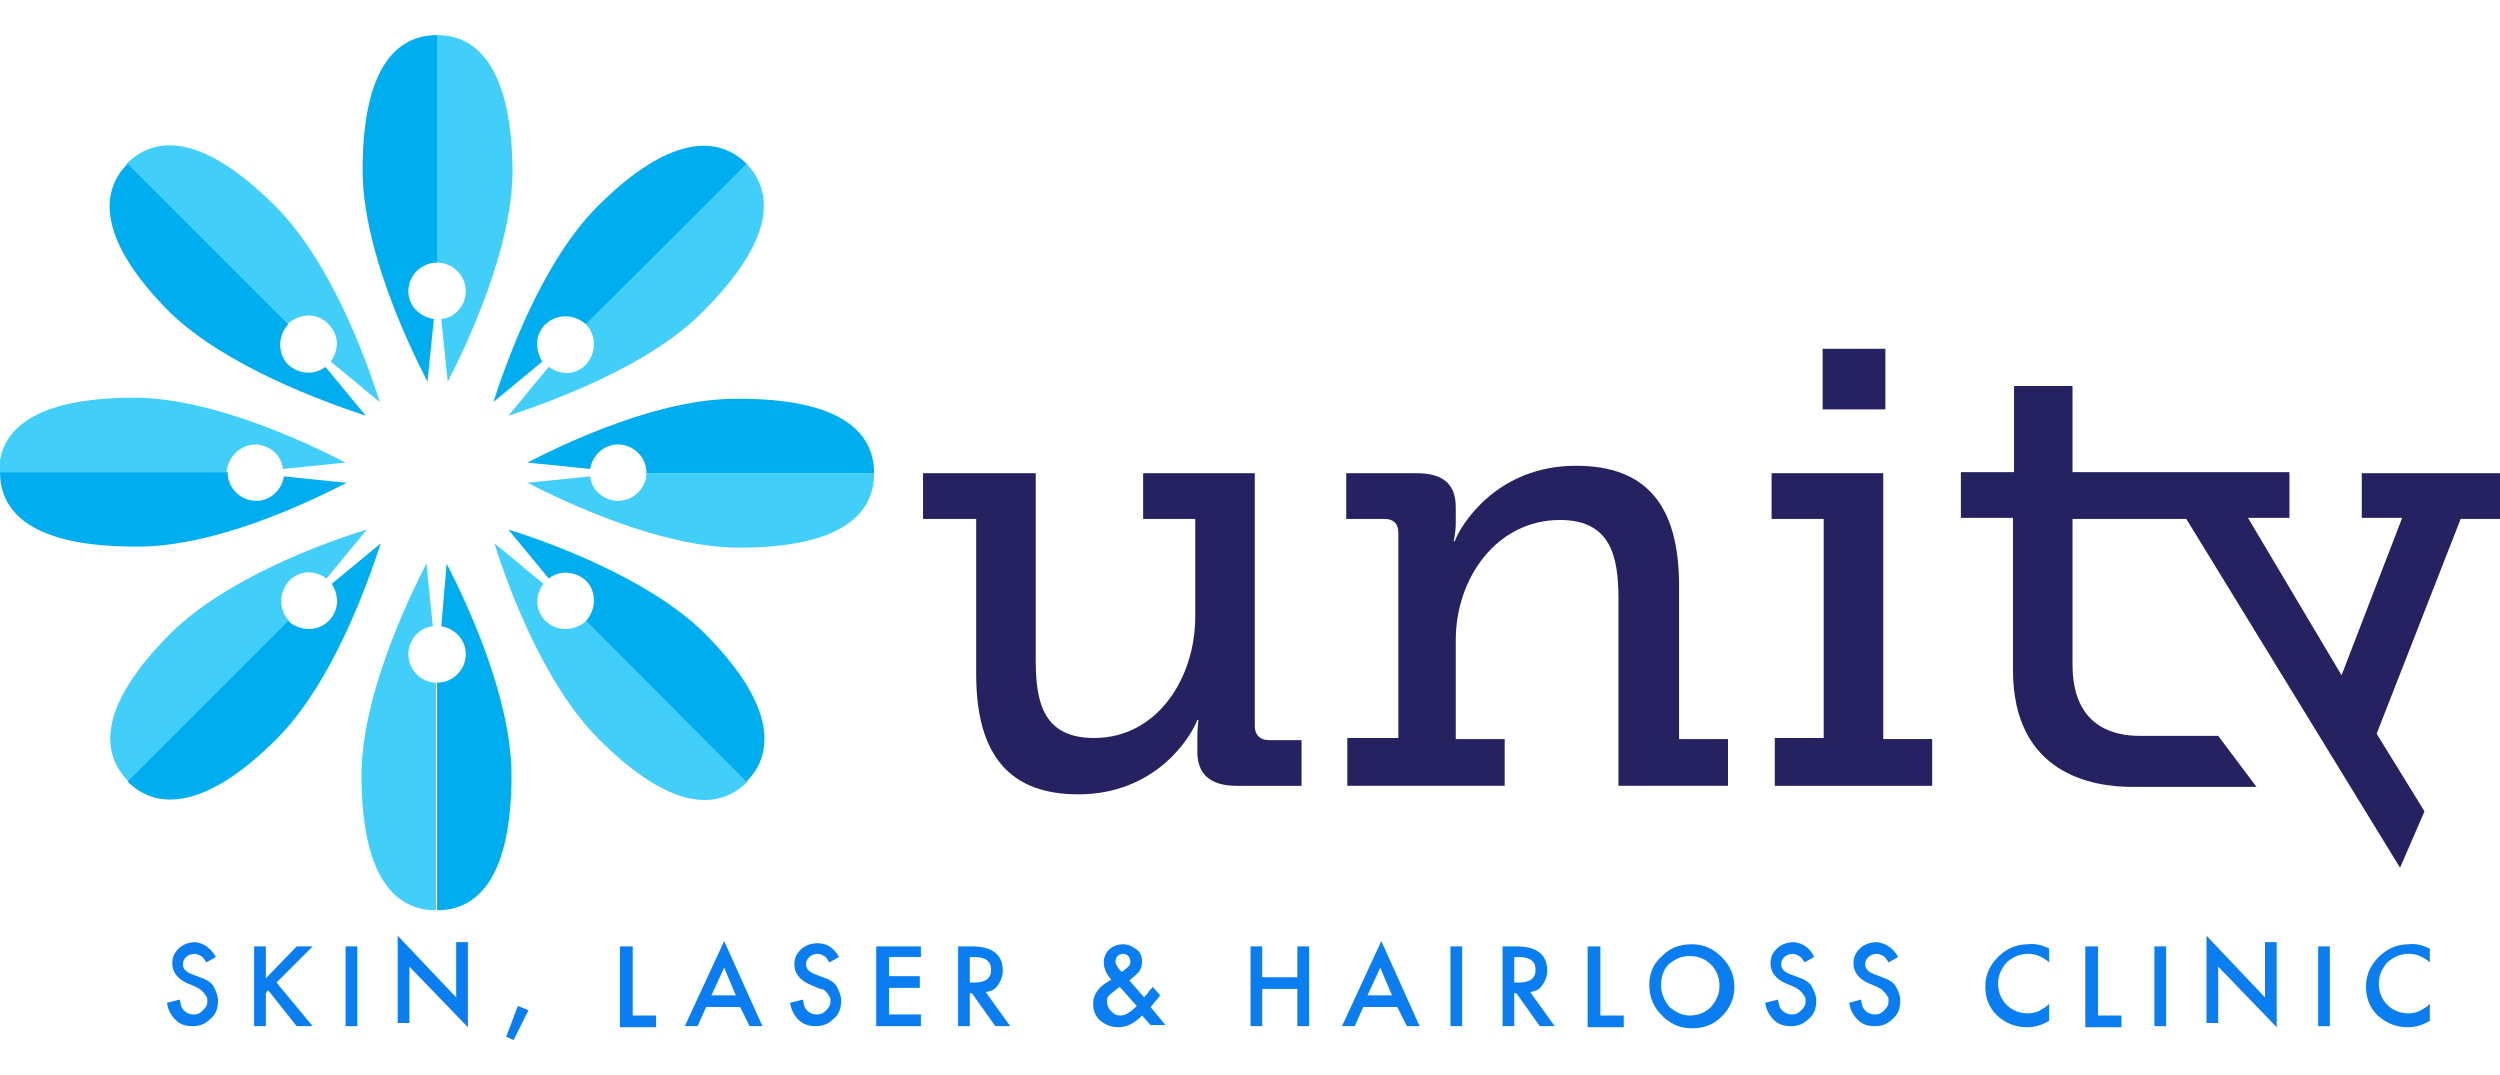 <?xml version="1.0" encoding="utf-8"?>
<!-- Generator: Adobe Illustrator 19.0.0, SVG Export Plug-In . SVG Version: 6.00 Build 0)  -->
<svg version="1.1" id="Layer_1" xmlns="http://www.w3.org/2000/svg" xmlns:xlink="http://www.w3.org/1999/xlink" x="0px" y="0px"
	 viewBox="0 0 235.1 101.1" style="enable-background:new 0 0 235.1 101.1;" xml:space="preserve">
<style type="text/css">
	.st0{display:none;opacity:0.51;fill:#41CEF9;}
	.st1{fill:#0A7DF0;}
	.st2{fill:#262262;}
	.st3{fill:#41CEF9;}
	.st4{fill:#00AEEF;}
</style>
<circle id="XMLID_347_" class="st0" cx="1433.9" cy="21.4" r="53.2"/>
<circle id="XMLID_179_" class="st0" cx="1433.9" cy="21.4" r="98.1"/>
<g id="XMLID_90_">
	<g id="XMLID_120_">
		<g id="XMLID_1038_">
			<path id="XMLID_1094_" class="st1" d="M20.3,90l-0.9,0.5c-0.2-0.3-0.3-0.5-0.5-0.6c-0.2-0.1-0.4-0.2-0.6-0.2
				c-0.3,0-0.6,0.1-0.8,0.3c-0.2,0.2-0.3,0.4-0.3,0.7c0,0.4,0.3,0.7,0.8,0.9l0.8,0.3c0.6,0.2,1.1,0.5,1.3,0.9s0.4,0.8,0.4,1.3
				c0,0.7-0.2,1.3-0.7,1.7c-0.5,0.5-1,0.7-1.7,0.7c-0.7,0-1.2-0.2-1.6-0.6c-0.4-0.4-0.7-0.9-0.8-1.6l1.2-0.3
				c0.1,0.4,0.1,0.7,0.3,0.9c0.2,0.3,0.6,0.5,1,0.5c0.4,0,0.6-0.1,0.9-0.4s0.4-0.5,0.4-0.9c0-0.1,0-0.3-0.1-0.4s-0.1-0.2-0.2-0.3
				s-0.2-0.2-0.3-0.3s-0.3-0.2-0.5-0.3l-0.7-0.3c-1-0.4-1.5-1.1-1.5-1.9c0-0.6,0.2-1,0.6-1.4c0.4-0.4,1-0.6,1.6-0.6
				C19.1,88.7,19.8,89.1,20.3,90z"/>
			<path id="XMLID_1092_" class="st1" d="M25,92l2.9-3h1.5L26,92.4l3.4,4.1h-1.5l-2.7-3.4L25,93.4v3.1h-1.1V89H25V92z"/>
			<path id="XMLID_1090_" class="st1" d="M33.6,89v7.5h-1.1V89H33.6z"/>
			<path id="XMLID_1088_" class="st1" d="M37.4,96.1V88l5.5,5.8v-5.2H44v8l-5.5-5.7v5.3H37.4z"/>
			<path id="XMLID_1086_" class="st1" d="M48.7,94.6l1,0.4l-1.4,2.8l-0.7-0.3L48.7,94.6z"/>
			<path id="XMLID_1084_" class="st1" d="M59.5,89v6.5h2.2v1.1h-3.4V89H59.5z"/>
			<path id="XMLID_1081_" class="st1" d="M69.6,94.7h-3.2l-0.8,1.8h-1.2l3.7-8l3.6,8h-1.2L69.6,94.7z M69.2,93.6l-1.1-2.6l-1.2,2.6
				H69.2z"/>
			<path id="XMLID_1079_" class="st1" d="M78.9,90L78,90.5c-0.2-0.3-0.3-0.5-0.5-0.6c-0.2-0.1-0.4-0.2-0.6-0.2
				c-0.3,0-0.6,0.1-0.8,0.3c-0.2,0.2-0.3,0.4-0.3,0.7c0,0.4,0.3,0.7,0.8,0.9l0.8,0.3c0.6,0.2,1.1,0.5,1.3,0.9s0.4,0.8,0.4,1.3
				c0,0.7-0.2,1.3-0.7,1.7c-0.5,0.5-1,0.7-1.7,0.7c-0.7,0-1.2-0.2-1.6-0.6c-0.4-0.4-0.7-0.9-0.8-1.6l1.2-0.3
				c0.1,0.4,0.1,0.7,0.3,0.9c0.2,0.3,0.6,0.5,1,0.5c0.4,0,0.6-0.1,0.9-0.4s0.4-0.5,0.4-0.9c0-0.1,0-0.3-0.1-0.4s-0.1-0.2-0.2-0.3
				s-0.2-0.2-0.3-0.3S77,93,76.9,92.9l-0.7-0.3c-1-0.4-1.5-1.1-1.5-1.9c0-0.6,0.2-1,0.6-1.4c0.4-0.4,1-0.6,1.6-0.6
				C77.7,88.7,78.4,89.1,78.9,90z"/>
			<path id="XMLID_1077_" class="st1" d="M86.6,90h-3v1.8h2.9v1.1h-2.9v2.5h3v1.1h-4.2V89h4.2V90z"/>
			<path id="XMLID_1074_" class="st1" d="M92.7,93.3l2.3,3.2h-1.4l-2.2-3.1h-0.2v3.1h-1.1V89h1.3c1,0,1.7,0.2,2.2,0.6
				c0.5,0.4,0.7,1,0.7,1.7c0,0.5-0.2,1-0.5,1.4S93.2,93.2,92.7,93.3z M91.2,92.4h0.4c1.1,0,1.6-0.4,1.6-1.2c0-0.8-0.5-1.2-1.6-1.2
				h-0.4V92.4z"/>
			<path id="XMLID_1070_" class="st1" d="M106.2,92.2l1.4,1.6l0,0c0.1-0.2,0.3-0.3,0.4-0.5s0.3-0.3,0.4-0.5l0.7,0.8
				c-0.1,0.1-0.2,0.3-0.4,0.5s-0.3,0.4-0.5,0.6l1.4,1.7h-1.4l-0.8-0.9c-0.7,0.7-1.4,1.1-2.2,1.1c-0.7,0-1.2-0.2-1.7-0.6
				c-0.5-0.4-0.7-1-0.7-1.6c0-0.8,0.4-1.4,1.1-1.9l0.5-0.3c0,0,0,0,0,0s0,0,0.1-0.1c-0.5-0.5-0.7-1.1-0.7-1.6c0-0.5,0.2-0.9,0.5-1.2
				c0.3-0.3,0.8-0.5,1.3-0.5c0.5,0,0.9,0.2,1.3,0.5s0.5,0.7,0.5,1.2c0,0.3-0.1,0.6-0.3,0.9C107,91.5,106.7,91.8,106.2,92.2z
				 M105.3,92.8L105.3,92.8c-0.5,0.4-0.8,0.6-1,0.8c-0.2,0.2-0.2,0.4-0.2,0.6c0,0.3,0.1,0.6,0.4,0.9c0.3,0.3,0.5,0.4,0.9,0.4
				c0.4,0,0.9-0.3,1.5-0.9L105.3,92.8z M105.5,91.4L105.5,91.4c0.3-0.2,0.4-0.3,0.5-0.4s0.2-0.2,0.2-0.2c0.1-0.1,0.1-0.3,0.1-0.4
				c0-0.2-0.1-0.4-0.2-0.5s-0.3-0.2-0.5-0.2c-0.2,0-0.4,0.1-0.5,0.2c-0.1,0.1-0.2,0.3-0.2,0.5c0,0.2,0.1,0.4,0.3,0.7L105.5,91.4
				C105.5,91.3,105.5,91.3,105.5,91.4z"/>
			<path id="XMLID_1068_" class="st1" d="M118.7,91.9h3.3V89h1.1v7.5H122V93h-3.3v3.5h-1.1V89h1.1V91.9z"/>
			<path id="XMLID_1065_" class="st1" d="M131.4,94.7h-3.2l-0.8,1.8h-1.2l3.7-8l3.6,8h-1.2L131.4,94.7z M130.9,93.6l-1.1-2.6
				l-1.2,2.6H130.9z"/>
			<path id="XMLID_1063_" class="st1" d="M137.5,89v7.5h-1.1V89H137.5z"/>
			<path id="XMLID_1060_" class="st1" d="M143.9,93.3l2.3,3.2h-1.4l-2.2-3.1h-0.2v3.1h-1.1V89h1.3c1,0,1.7,0.2,2.2,0.6
				c0.5,0.4,0.7,1,0.7,1.7c0,0.5-0.2,1-0.5,1.4S144.4,93.2,143.9,93.3z M142.4,92.4h0.4c1.1,0,1.6-0.4,1.6-1.2
				c0-0.8-0.5-1.2-1.6-1.2h-0.4V92.4z"/>
			<path id="XMLID_1058_" class="st1" d="M150.5,89v6.5h2.2v1.1h-3.4V89H150.5z"/>
			<path id="XMLID_1055_" class="st1" d="M155.1,92.6c0-1.1,0.4-2,1.2-2.7c0.8-0.8,1.7-1.1,2.8-1.1c1.1,0,2,0.4,2.8,1.2
				c0.8,0.8,1.2,1.7,1.2,2.8c0,1.1-0.4,2-1.2,2.8c-0.8,0.8-1.7,1.1-2.8,1.1c-1,0-1.8-0.3-2.6-1C155.5,94.8,155.1,93.8,155.1,92.6z
				 M156.2,92.6c0,0.8,0.3,1.5,0.8,2.1c0.6,0.5,1.2,0.8,1.9,0.8c0.8,0,1.5-0.3,2-0.8c0.5-0.6,0.8-1.2,0.8-2c0-0.8-0.3-1.5-0.8-2
				c-0.5-0.5-1.2-0.8-2-0.8c-0.8,0-1.4,0.3-2,0.8C156.5,91.1,156.2,91.8,156.2,92.6z"/>
			<path id="XMLID_1053_" class="st1" d="M170.6,90l-0.9,0.5c-0.2-0.3-0.3-0.5-0.5-0.6c-0.2-0.1-0.4-0.2-0.6-0.2
				c-0.3,0-0.6,0.1-0.8,0.3c-0.2,0.2-0.3,0.4-0.3,0.7c0,0.4,0.3,0.7,0.8,0.9l0.8,0.3c0.6,0.2,1.1,0.5,1.3,0.9s0.4,0.8,0.4,1.3
				c0,0.7-0.2,1.3-0.7,1.7c-0.5,0.5-1,0.7-1.7,0.7c-0.7,0-1.2-0.2-1.6-0.6c-0.4-0.4-0.7-0.9-0.8-1.6l1.2-0.3
				c0.1,0.4,0.1,0.7,0.3,0.9c0.2,0.3,0.6,0.5,1,0.5c0.4,0,0.6-0.1,0.9-0.4s0.4-0.5,0.4-0.9c0-0.1,0-0.3-0.1-0.4s-0.1-0.2-0.2-0.3
				s-0.2-0.2-0.3-0.3s-0.3-0.2-0.5-0.3l-0.7-0.3c-1-0.4-1.5-1.1-1.5-1.9c0-0.6,0.2-1,0.6-1.4c0.4-0.4,1-0.6,1.6-0.6
				C169.5,88.7,170.2,89.1,170.6,90z"/>
			<path id="XMLID_1051_" class="st1" d="M178.5,90l-0.9,0.5c-0.2-0.3-0.3-0.5-0.5-0.6c-0.2-0.1-0.4-0.2-0.6-0.2
				c-0.3,0-0.6,0.1-0.8,0.3c-0.2,0.2-0.3,0.4-0.3,0.7c0,0.4,0.3,0.7,0.8,0.9l0.8,0.3c0.6,0.2,1.1,0.5,1.3,0.9s0.4,0.8,0.4,1.3
				c0,0.7-0.2,1.3-0.7,1.7c-0.5,0.5-1,0.7-1.7,0.7c-0.7,0-1.2-0.2-1.6-0.6c-0.4-0.4-0.7-0.9-0.8-1.6L175,94c0.1,0.4,0.1,0.7,0.3,0.9
				c0.2,0.3,0.6,0.5,1,0.5c0.4,0,0.6-0.1,0.9-0.4s0.4-0.5,0.4-0.9c0-0.1,0-0.3-0.1-0.4s-0.1-0.2-0.2-0.3s-0.2-0.2-0.3-0.3
				s-0.3-0.2-0.5-0.3l-0.7-0.3c-1-0.4-1.5-1.1-1.5-1.9c0-0.6,0.2-1,0.6-1.4c0.4-0.4,1-0.6,1.6-0.6C177.3,88.7,178,89.1,178.5,90z"/>
			<path id="XMLID_1049_" class="st1" d="M192.7,89.2v1.3c-0.7-0.6-1.3-0.8-2-0.8c-0.8,0-1.4,0.3-2,0.8c-0.5,0.6-0.8,1.2-0.8,2
				c0,0.8,0.3,1.5,0.8,2s1.2,0.8,2,0.8c0.4,0,0.7-0.1,1-0.2c0.2-0.1,0.3-0.2,0.5-0.3s0.3-0.2,0.5-0.4V96c-0.7,0.4-1.3,0.6-2.1,0.6
				c-1.1,0-2-0.4-2.8-1.1c-0.8-0.8-1.1-1.7-1.1-2.7c0-1,0.3-1.8,1-2.6c0.8-0.9,1.8-1.4,3-1.4C191.4,88.7,192.1,88.9,192.7,89.2z"/>
			<path id="XMLID_1047_" class="st1" d="M197.3,89v6.5h2.2v1.1h-3.4V89H197.3z"/>
			<path id="XMLID_1045_" class="st1" d="M203.7,89v7.5h-1.1V89H203.7z"/>
			<path id="XMLID_1043_" class="st1" d="M207.5,96.1V88l5.5,5.8v-5.2h1.1v8l-5.5-5.7v5.3H207.5z"/>
			<path id="XMLID_1041_" class="st1" d="M219.1,89v7.5H218V89H219.1z"/>
			<path id="XMLID_1039_" class="st1" d="M228.5,89.2v1.3c-0.7-0.6-1.3-0.8-2-0.8c-0.8,0-1.4,0.3-2,0.8c-0.5,0.6-0.8,1.2-0.8,2
				c0,0.8,0.3,1.5,0.8,2s1.2,0.8,2,0.8c0.4,0,0.7-0.1,1-0.2c0.2-0.1,0.3-0.2,0.5-0.3s0.3-0.2,0.5-0.4V96c-0.7,0.4-1.3,0.6-2.1,0.6
				c-1.1,0-2-0.4-2.8-1.1c-0.8-0.8-1.1-1.7-1.1-2.7c0-1,0.3-1.8,1-2.6c0.8-0.9,1.8-1.4,3-1.4C227.2,88.7,227.8,88.9,228.5,89.2z"/>
		</g>
	</g>
	<g id="XMLID_361_">
		<path id="XMLID_370_" class="st2" d="M91.7,48.8h-4.9v-4.3h10.6v17.6c0,4.1,0.8,7.3,5.5,7.3c5.9,0,9.5-5.6,9.5-11.4v-9.2h-4.9
			v-4.3H118v23.8c0,0.8,0.5,1.3,1.3,1.3h3.1v4.3h-6.1c-2.6,0-3.7-1.2-3.7-3.2v-1.3c0-1,0.1-1.7,0.1-1.7h-0.1c-0.6,1.6-3.9,7-11.2,7
			c-6.3,0-9.6-3.5-9.6-11.3V48.8z"/>
		<path id="XMLID_368_" class="st2" d="M126.9,69.4h4.6V50.1c0-0.9-0.5-1.3-1.3-1.3h-3.6v-4.3h6.6c2.6,0,3.7,1.1,3.7,3.2v1.5
			c0,0.9-0.2,1.7-0.2,1.7h0.1c0.6-1.6,4-7.1,11.4-7.1c6.7,0,9.7,3.8,9.7,11.3v14.4h4.6v4.4h-10.3V56.3c0-4.1-0.8-7.4-5.5-7.4
			c-5.9,0-9.8,5.4-9.8,11.3v9.3h4.6v4.4h-14.8V69.4z"/>
		<path id="XMLID_364_" class="st2" d="M166.9,69.4h4.6V48.8h-4.9v-4.3h10.5v25h4.6v4.4h-14.8V69.4z M171.4,32.8h5.9v5.7h-5.9V32.8z
			"/>
		<path id="XMLID_123_" class="st2" d="M222.1,44.4v4.3h3.8l-5.7,14.8l-8.8-14.8h3.9v-4.3h-13.4v0h-7v-8.1h-5.5v8.1h-5v4.3h4.9V63
			c0,9.8,7.5,11,11.2,11c1.2,0,11.7,0,11.7,0l-3.6-4.8c0,0-6.6,0-7.4,0c-2.2,0-6.3-0.7-6.3-6.7V48.8h7v0h3.7l20.1,32.8l2.3-5.3
			l-4.5-7.3l7.9-20.2h3.7v-4.3H222.1z"/>
	</g>
	<g id="XMLID_29_">
		<path id="XMLID_30_" class="st3" d="M41.1,3.3v21.4c1.5,0,2.7,1.2,2.7,2.7c0,1.3-1,2.5-2.3,2.6l0.6,5.9c1.9-3.7,6.1-12.6,6.1-19.9
			C48.1,6.6,45,3.3,41.1,3.3z"/>
		<path id="XMLID_31_" class="st3" d="M38.4,61.5c0-1.3,1-2.5,2.3-2.6l-0.6-5.9c-1.9,3.7-6.1,12.6-6.1,19.9c0,9.5,3.1,12.7,7,12.7
			V64.2C39.6,64.2,38.4,63,38.4,61.5z"/>
		<path id="XMLID_32_" class="st3" d="M30.9,30.5c1,1,1,2.4,0.2,3.5l4.6,3.8c-1.2-3.9-4.6-13.2-9.8-18.4c-6.7-6.7-11.2-6.8-14-4
			l15.1,15.1C28.2,29.4,29.9,29.4,30.9,30.5z"/>
		<path id="XMLID_73_" class="st3" d="M51.3,58.4c-1-1-1-2.4-0.2-3.5l-4.6-3.8c1.2,3.9,4.6,13.2,9.8,18.4c6.7,6.7,11.2,6.8,14,4
			L55.1,58.4C54,59.4,52.3,59.4,51.3,58.4z"/>
		<path id="XMLID_74_" class="st3" d="M66.1,29.3c6.7-6.7,6.8-11.2,4-14L55.1,30.5c1,1,1,2.7,0,3.8c-1,1-2.4,1-3.5,0.2l-3.8,4.6
			C51.7,37.8,61,34.5,66.1,29.3z"/>
		<path id="XMLID_75_" class="st3" d="M16.1,59.5c-6.7,6.7-6.8,11.2-4,14l15.1-15.1c-1-1-1-2.7,0-3.8c1-1,2.4-1,3.5-0.2l3.8-4.6
			C30.5,51,21.3,54.4,16.1,59.5z"/>
		<path id="XMLID_76_" class="st3" d="M60.8,44.4c0,1.5-1.2,2.7-2.7,2.7c-1.3,0-2.5-1-2.6-2.3l-5.9,0.6c3.7,1.9,12.6,6.1,19.9,6.1
			c9.5,0,12.7-3.1,12.7-7H60.8z"/>
		<path id="XMLID_77_" class="st3" d="M24,41.8c1.3,0,2.5,1,2.6,2.3l5.9-0.6c-3.7-1.9-12.6-6.1-19.9-6.1c-9.5,0-12.7,3.1-12.7,7
			h21.4C21.4,43,22.6,41.8,24,41.8z"/>
	</g>
	<g id="XMLID_33_">
		<path id="XMLID_34_" class="st4" d="M38.4,27.4c0-1.5,1.2-2.7,2.7-2.7V3.3c-3.9,0-7,3.2-7,12.7c0,7.3,4.2,16.2,6.1,19.9l0.6-5.9
			C39.4,29.8,38.4,28.7,38.4,27.4z"/>
		<path id="XMLID_35_" class="st4" d="M41.5,58.9c1.3,0.2,2.3,1.3,2.3,2.6c0,1.5-1.2,2.7-2.7,2.7v21.4c3.9,0,7-3.2,7-12.7
			c0-7.3-4.2-16.2-6.1-19.9L41.5,58.9z"/>
		<path id="XMLID_36_" class="st4" d="M34.4,39.1l-3.8-4.6c-1,0.8-2.5,0.7-3.5-0.2c-1-1-1-2.7,0-3.8L12,15.4c-2.7,2.7-2.7,7.3,4,14
			C21.3,34.5,30.5,37.8,34.4,39.1z"/>
		<path id="XMLID_82_" class="st4" d="M47.8,49.8l3.8,4.6c1-0.8,2.5-0.7,3.5,0.2c1,1,1,2.7,0,3.8l15.1,15.1c2.7-2.7,2.7-7.3-4-14
			C61,54.4,51.7,51,47.8,49.8z"/>
		<path id="XMLID_83_" class="st4" d="M51.3,30.5c1-1,2.7-1,3.8,0l15.1-15.1c-2.7-2.7-7.3-2.7-14,4c-5.2,5.2-8.5,14.4-9.8,18.4
			l4.6-3.8C50.3,32.9,50.3,31.4,51.3,30.5z"/>
		<path id="XMLID_84_" class="st4" d="M30.9,58.4c-1,1-2.7,1-3.8,0L12,73.5c2.7,2.7,7.3,2.7,14-4c5.2-5.2,8.5-14.4,9.8-18.4
			l-4.6,3.8C31.9,56,31.9,57.4,30.9,58.4z"/>
		<path id="XMLID_85_" class="st4" d="M49.6,43.5l5.9,0.6c0.2-1.3,1.3-2.3,2.6-2.3c1.5,0,2.7,1.2,2.7,2.7h21.4c0-3.9-3.2-7-12.7-7
			C62.1,37.4,53.3,41.6,49.6,43.5z"/>
		<path id="XMLID_86_" class="st4" d="M32.6,45.4l-5.9-0.6c-0.2,1.3-1.3,2.3-2.6,2.3c-1.5,0-2.7-1.2-2.7-2.7H0c0,3.9,3.2,7,12.7,7
			C20.1,51.5,28.9,47.3,32.6,45.4z"/>
	</g>
</g>
</svg>
